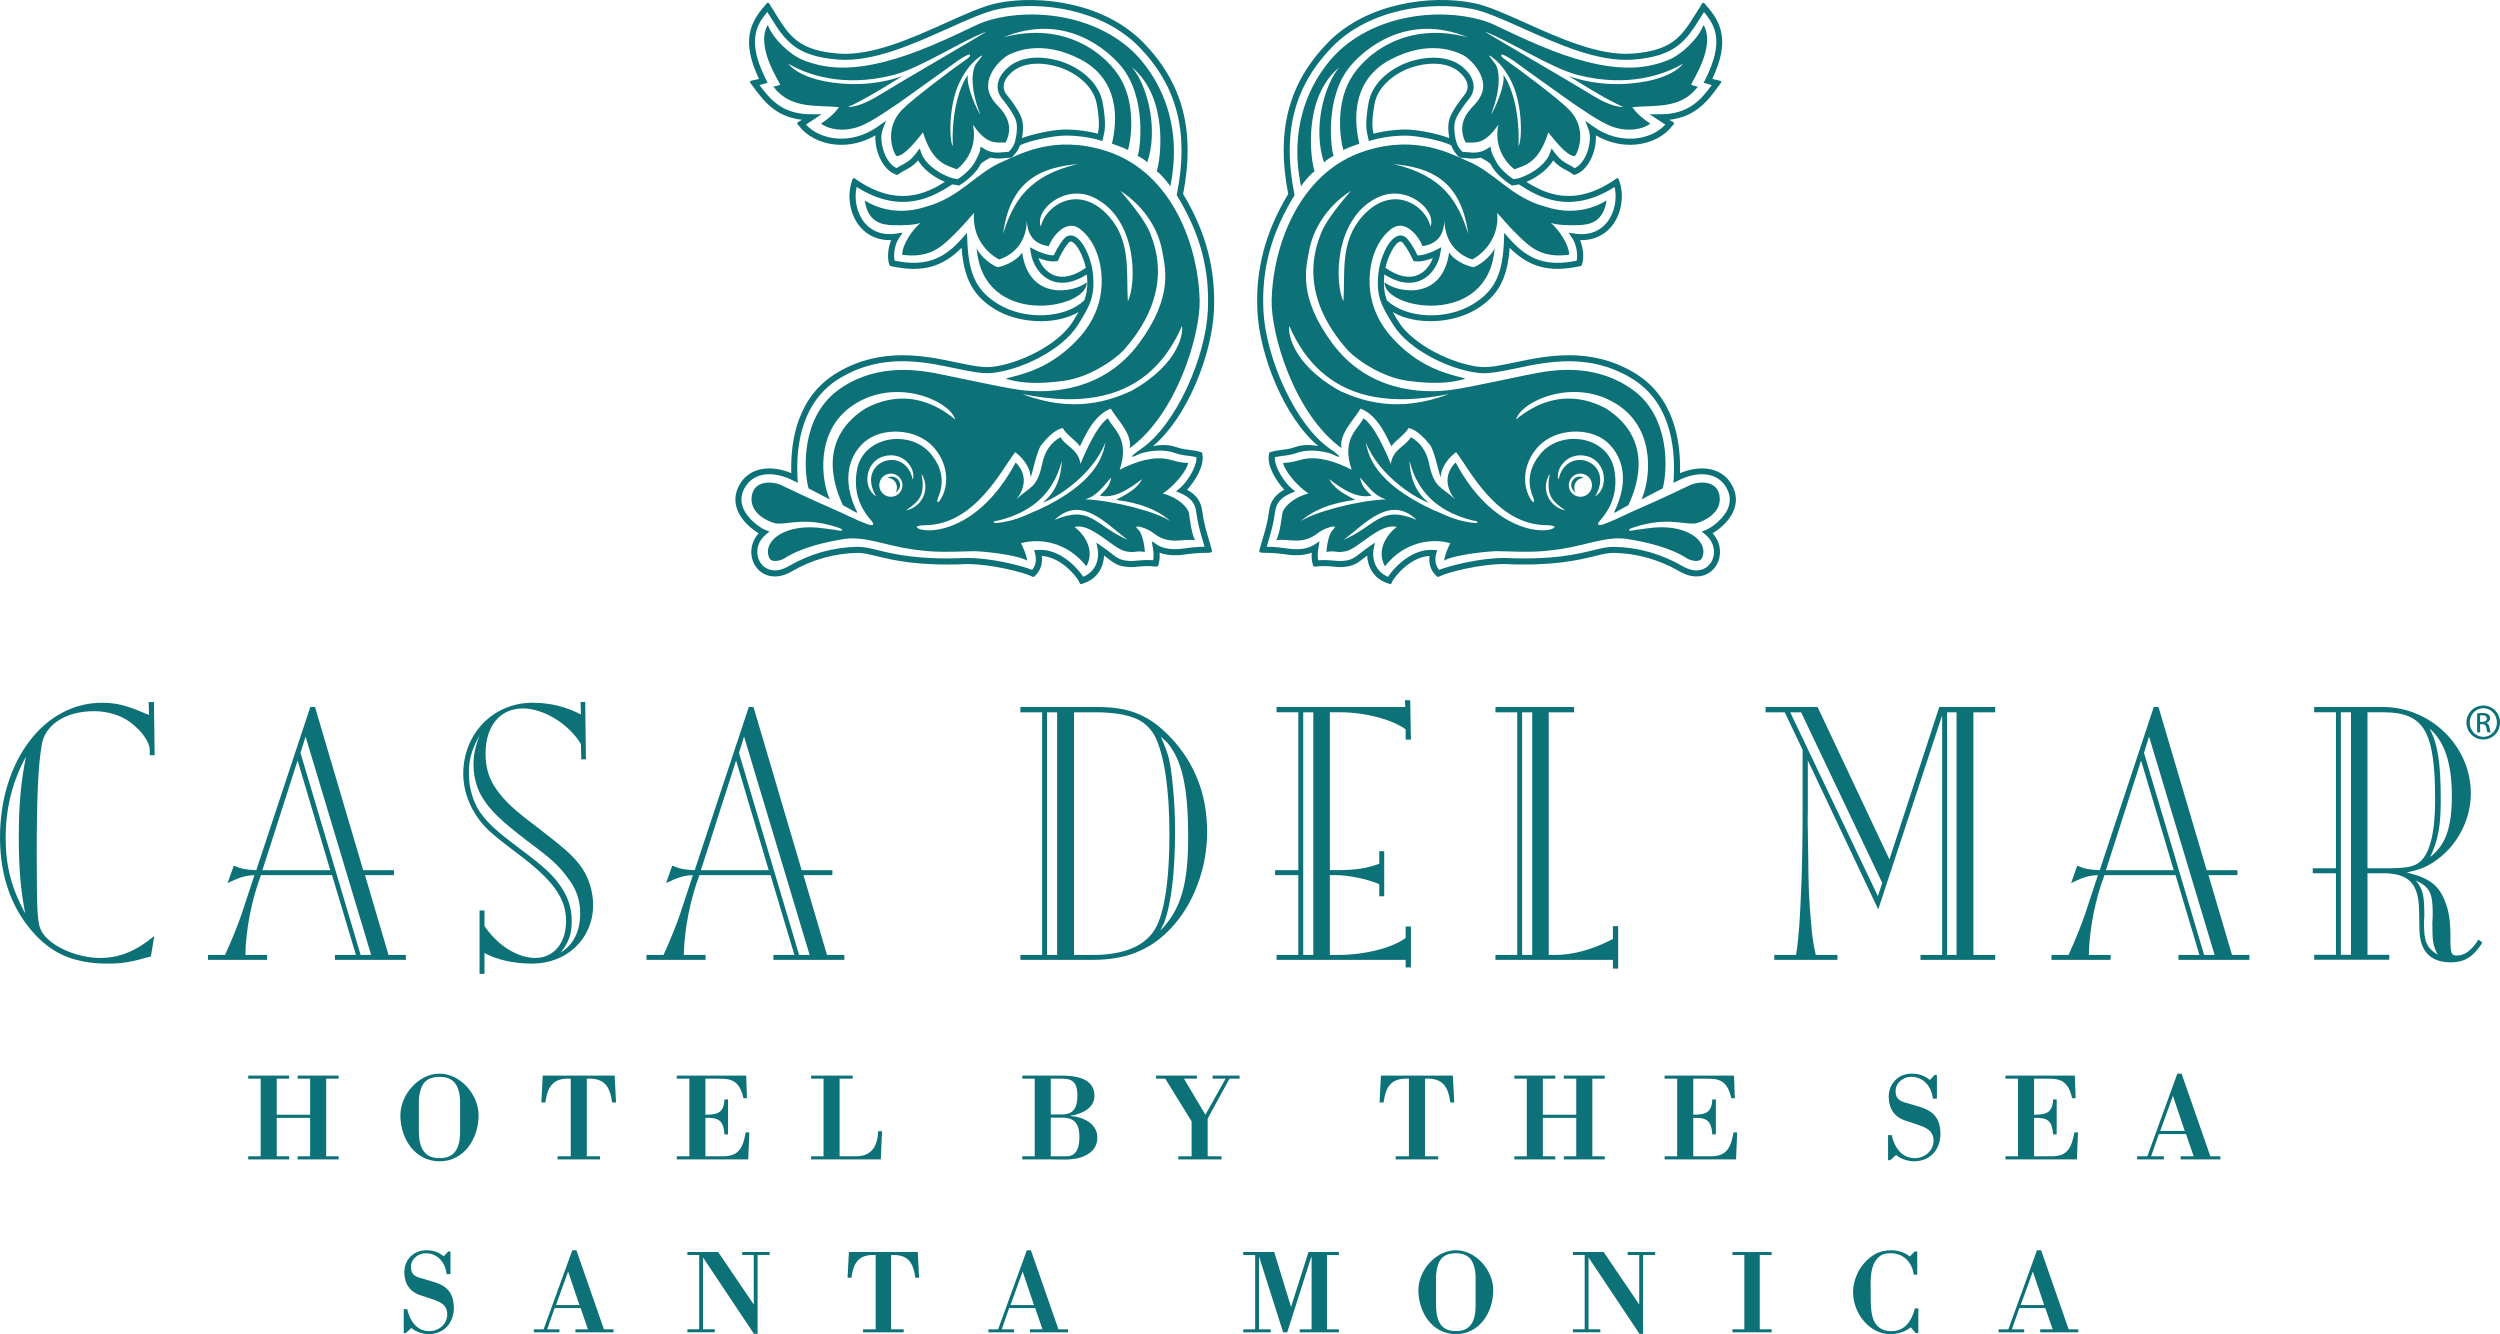 <svg xmlns:xlink="http://www.w3.org/1999/xlink" xmlns="http://www.w3.org/2000/svg" width="300" height="160.095" viewBox="0 0 300 160.095"><defs><style>.cls-1{fill:#0D7178;stroke-width:0px;}</style></defs><path class="cls-1" d="m5.018,111.808c-.522-.912-.61-2.006-.61-9.383,0-6.833.174-10.663.61-13.078.391-2.414,2.912-4.005,6.259-4.005,1.564,0,3.174.45,4.346,1.32,1.391,1.048,2.349,2.368,2.349,3.366v.599h.587l-.088-6.387h-.632l.044,1.552-.564-.223c-2.13-.916-3.349-1.238-5.086-1.238-6.954,0-12.233,6.978-12.233,16.18,0,4.784,1.489,8.794,4.322,11.756,2.217,2.323,4.825,3.368,8.65,3.368,1.652,0,2.781-.183,5.136-.864l.408-2.459c-2.24,1.865-4.24,2.642-6.5,2.642-2.783,0-5.998-1.412-6.998-3.145Zm-1.99-2.187c-1.674-3.098-2.349-5.694-2.349-9.111,0-3.507.81-6.743,2.436-9.705-.603,2.962-.861,5.83-.861,9.569,0,3.826.216,6.421.775,9.247Z" fill="#FFFFFF" stroke-width="0px"></path><path class="cls-1" d="m46.622,114.594l-2.822-9.578h3.474v-.596h-3.691l-5.781-19.579h-.566l-6.484,19.579c-1.263-.045-1.871-.181-2.698-.543l-.74,2.088c1.436-.678,2.089-.904,3.22-.949l-1.523,4.626c-.479,1.411-1.22,3.226-2.002,4.952h-2.045v.59h7.093v-.59h-2.611c.043-3.041.783-6.723,1.871-9.578h8.529l2.868,9.578h-2.518v.59h8.51v-.59h-2.084,0Zm-15.131-10.173l4.221-13.159,3.918,13.159h-8.139Zm11.787,10.173l-7.218-24.244.61-1.959,7.867,26.203s-1.259,0-1.259,0Z" fill="#FFFFFF" stroke-width="0px"></path><path class="cls-1" d="m69.538,103.74c-1.024-1.275-1.869-2.004-5.178-4.556-2.742-2.05-3.743-3.007-4.79-4.468-.869-1.184-1.304-2.595-1.304-4.284,0-3.325,1.742-5.418,4.482-5.418,2.481,0,5.54,1.865,6.962,4.279l.042,1.825h.56l-.086-6.884h-.559l.043,1.506c-1.737-.911-3.652-1.411-5.785-1.411-4.744,0-8.337,3.688-8.337,8.566,0,1.642.543,3.372,1.445,4.784.966,1.505,1.625,2.145,5.064,4.74,4.309,3.236,5.832,5.378,5.832,8.113,0,2.64-1.48,4.42-3.7,4.42-2.132,0-4.527-1.506-6.093-3.829v-1.87h-.59v7.61h.59v-2.506c1.479.822,3.525,1.276,5.744,1.276,4.137,0,7.293-3.004,7.293-7.016,0-1.778-.603-3.553-1.635-4.878h0Zm-2.261,10.572c1.012-1.275,1.329-2.232,1.329-3.824,0-1.416-.409-2.736-1.156-3.875-.956-1.503-2.089-2.551-5.091-4.784-2.788-2.1-3.788-3.011-4.766-4.378-.858-1.275-1.33-2.962-1.33-4.695,0-1.639.343-2.823,1.284-4.51-.556,1.459-.728,2.417-.728,3.556,0,1.32.386,2.826,1.045,3.871.968,1.597,2.275,2.831,5.408,5.24,3.134,2.323,3.875,3.054,5.016,4.651.899,1.188,1.335,2.55,1.335,4.011,0,2.184-.794,3.781-2.347,4.737Z" fill="#FFFFFF" stroke-width="0px"></path><path class="cls-1" d="m99.237,114.594l-2.822-9.578h3.474v-.596h-3.69l-5.781-19.579h-.565l-6.486,19.579c-1.262-.045-1.871-.181-2.698-.543l-.74,2.088c1.435-.678,2.087-.904,3.22-.949l-1.523,4.626c-.479,1.411-1.218,3.226-2.002,4.952h-2.045v.59h7.093v-.59h-2.611c.043-3.041.783-6.723,1.87-9.578h8.532l2.866,9.578h-2.518v.59h8.511v-.59h-2.086Zm-15.13-10.173l4.223-13.159,3.916,13.159h-8.139Zm11.787,10.173l-7.217-24.244.609-1.959,7.869,26.203h-1.26Z" fill="#FFFFFF" stroke-width="0px"></path><path class="cls-1" d="m140.464,88.481c-2.526-2.642-4.877-3.64-8.752-3.64h-9.268v.636h2.611v29.117h-2.611v.59h8.701c2.135,0,4.138-.364,5.662-1.094,4.769-2.139,8.05-8.006,8.05-14.283,0-4.415-1.462-8.237-4.392-11.327h0Zm-13.61,26.113h-1.212v-29.117h1.212v29.117Zm4.291,0h-2.264v-29.117h2.657c2.002,0,3.7.272,4.919.82.959.451,1.741,1.226,2.222,2.224,1.087,2.37,1.653,6.372,1.653,11.604,0,4.779-.434,8.278-1.306,10.507-1.003,2.595-3.659,3.962-7.882,3.962h0Zm8.1-2.918c.218-.495.348-.767.435-.907.877-2.318,1.328-6.048,1.328-11.141,0-1.825-.09-3.6-.269-5.324-.273-2.914-.492-3.776-1.449-5.913.391.359.653.589.784.726,1.763,2.092,2.504,5.319,2.504,11.327,0,5.731-.873,8.685-3.332,11.231h0Z" fill="#FFFFFF" stroke-width="0px"></path><path class="cls-1" d="m168.678,112.551c-1.63,1.221-4.98,2.043-8.055,2.043h-1.04v-9.578h.691c1.515,0,3.769.453,5.24,1.089v1.449h.592v-5.406h-.592v1.501c-1.6.59-2.989.771-5.24.771h-.691v-18.944h1.341c2.859,0,6.168.866,7.753,2.051v1.224h.634l-.089-4.729h-.629l.045.817h-15.45v.636h2.61v18.944h-2.786v.596h2.786v9.578h-2.61v.59h15.489v.907h.634v-4.903h-.634v1.362h0Zm-11.08,2.043h-1.211v-29.117h1.211v29.117Z" fill="#FFFFFF" stroke-width="0px"></path><path class="cls-1" d="m193.548,111.135v1.543c-2.35,1.229-4.741,1.915-6.917,1.915h-.783v-29.117h3.045v-.636h-9.438v.636h2.612v29.117h-2.612v.59h14.092v1.047h.631v-5.096h-.631Zm-9.682,3.459h-1.211v-29.117h1.211v29.117Z" fill="#FFFFFF" stroke-width="0px"></path><path class="cls-1" d="m239.423,85.477v-.636h-6.709l-5.983,18.285-8.621-18.285h-6.239v.636h2.302l2.139,4.505v7.548c0,.822,0,2.501-.045,4.915-.046,2.182-.087,3.64-.133,4.366-.13,3.462-.305,6.003-.609,7.783h-2.61v.59h7.577v-.59h-2.6c-.342-1.597-.433-2.142-.605-4.366-.217-2.597-.263-3.462-.303-7.783-.045-2.863-.087-4.502-.045-4.915v-6.277l8.45,17.875,7.671-23.29v28.755h-2.6v.59h8.963v-.59h-2.612v-29.117h2.612Zm-14.075,22.064l-10.519-22.064h1.304l9.735,20.472-.52,1.592Zm9.438,7.053h-1.137v-29.117h1.137v29.117Z" fill="#FFFFFF" stroke-width="0px"></path><path class="cls-1" d="m267.842,114.594l-2.826-9.578h3.477v-.596h-3.692l-5.782-19.579h-.567l-6.483,19.579c-1.265-.045-1.875-.181-2.7-.543l-.736,2.088c1.432-.678,2.085-.904,3.22-.949l-1.526,4.626c-.48,1.411-1.219,3.226-2.001,4.952h-2.048v.59h7.098v-.59h-2.612c.04-3.041.782-6.723,1.869-9.578h8.534l2.865,9.578h-2.516v.59h8.511v-.59h-2.085Zm-15.131-10.173l4.218-13.159,3.918,13.159h-8.137Zm11.785,10.173l-7.218-24.244.609-1.959,7.867,26.203h-1.258,0Z" fill="#FFFFFF" stroke-width="0px"></path><path class="cls-1" d="m297.415,112.752c-.827,1.276-1.644,1.912-2.553,1.912-.728,0-.812-.228-.812-2.187,0-2.003-.174-3.182-.689-4.411-.74-1.865-1.899-2.732-4.557-3.368,1.847-.408,2.533-.73,3.776-1.634,2.415-1.82,3.922-4.819,3.922-7.865,0-5.633-4.787-10.358-10.572-10.358h-8.227v.631h2.612v18.723h-2.784v.594h2.784v9.784h-2.612v.595h9.012v-.595h-2.615v-9.784h1.83c3.137,0,4.316,1.23,4.361,4.507l.042,2.273c.047,2.596,1.342,3.913,3.757,3.913,1.682,0,2.717-.681,3.804-2.365l-.478-.364Zm-15.299,1.82h-1.213v-29.1h1.213v29.1Zm12.105-19.056c0,3.772-.728,5.864-2.59,7.316.948-2.043,1.258-3.635,1.258-6.862,0-4.453-.359-6.723-1.345-8.543,1.817,1.548,2.677,4.182,2.677,8.088Zm-10.123,8.679v-18.723h1.83c4.992,0,6.287,2.232,6.287,10.594,0,3.813-.629,6.359-1.837,7.362-.79.634-1.661.767-4.45.767,0,0-1.83,0-1.83,0Zm6.778,6.375l.044-.594v-.319c0-2.273-.228-3.049-1.023-4.002,1.647.772,2.028,1.498,2.028,3.912v.319c0,.317-.045.589-.045.866,0,2.232.086,2.727.651,3.821-1.402-.907-1.654-1.546-1.654-4.002h0Z" fill="#FFFFFF" stroke-width="0px"></path><path class="cls-1" d="m33.207,134.145v4.609h1.489v.376h-4.909v-.376h1.492v-9.314h-1.492v-.371h4.909v.371h-1.489v4.326h4.006v-4.326h-1.492v-.371h4.912v.371h-1.491v9.314h1.491v.376h-4.912v-.376h1.492v-4.609h-4.006Z" fill="#FFFFFF" stroke-width="0px"></path><path class="cls-1" d="m48.044,133.843c0-2.487,2.185-5.005,4.701-5.005s4.685,2.518,4.685,5.005c0,2.752-1.702,5.513-4.685,5.513s-4.701-2.761-4.701-5.513Zm7.17-1.6c0-.542-.074-1.053-.225-1.503-.301-.919-.918-1.521-2.244-1.521-1.341,0-1.989.602-2.26,1.521-.135.45-.226.961-.226,1.503v3.284c0,.59.03,1.164.164,1.688.273,1.04.906,1.763,2.322,1.763,1.43,0,2.049-.723,2.32-1.763.135-.523.148-1.097.148-1.688,0,0,0-3.284,0-3.284Z" fill="#FFFFFF" stroke-width="0px"></path><path class="cls-1" d="m66.905,139.13v-.376h1.582v-9.314c-2.124-.102-2.772.921-3.043,2.852h-.482l.164-3.222h8.633l.166,3.222h-.466c-.271-1.931-.919-2.954-3.043-2.852v9.314h1.583v.376s-5.092,0-5.092,0Z" fill="#FFFFFF" stroke-width="0px"></path><path class="cls-1" d="m84.65,129.44v4.326c1.447,0,2.214-.223,2.29-1.837h.421v4.2h-.421c-.136-1.671-.663-2.03-2.29-1.984v4.609h2.14c1.958,0,2.38-1.159,2.696-2.865h.436l-.134,3.241h-8.572v-.376h1.506v-9.314h-1.506v-.371h8.33l.089,2.711h-.421c-.316-1.448-.888-2.004-1.657-2.219-.377-.099-.813-.121-1.31-.121h-1.597Z" fill="#FFFFFF" stroke-width="0px"></path><path class="cls-1" d="m97.334,139.13v-.376h1.491v-9.314h-1.491v-.371h4.987v.371h-1.568v9.314h1.975c1.913,0,2.59-1.28,2.651-3.013h.466l-.15,3.388s-8.36,0-8.36,0Z" fill="#FFFFFF" stroke-width="0px"></path><path class="cls-1" d="m122.672,139.13v-.376h1.493v-9.314h-1.493v-.371h4.626c1.657,0,4.036.252,4.036,2.422,0,1.54-1.58,2.199-2.876,2.393v.034c1.475.106,3.223.874,3.223,2.591,0,1.323-.919,2.033-1.973,2.377-1.1.362-2.501.243-3.554.243h-3.481Zm3.419-5.394h1.341c1.145,0,1.854-.528,1.854-2.244,0-2.422-1.327-2.006-3.195-2.051v4.296h0Zm0,5.019h1.898c1.31,0,1.538-1.266,1.538-2.32,0-1.419-.468-2.306-2.004-2.318h-1.433v4.638Z" fill="#FFFFFF" stroke-width="0px"></path><path class="cls-1" d="m141.398,139.13v-.376h1.595v-4.188l-3.162-5.126h-1.101v-.371h4.897v.371h-1.552l2.576,4.326,2.425-4.326h-1.567v-.371h3.24v.371h-1.208l-2.62,4.795v4.519h1.657v.376h-5.181Z" fill="#FFFFFF" stroke-width="0px"></path><path class="cls-1" d="m167.487,139.13v-.376h1.582v-9.314c-2.121-.102-2.771.921-3.041,2.852h-.481l.164-3.222h8.635l.163,3.222h-.469c-.268-1.931-.919-2.954-3.041-2.852v9.314h1.585v.376h-5.096Z" fill="#FFFFFF" stroke-width="0px"></path><path class="cls-1" d="m185.144,134.145v4.609h1.491v.376h-4.913v-.376h1.495v-9.314h-1.495v-.371h4.913v.371h-1.491v4.326h4.006v-4.326h-1.49v-.371h4.911v.371h-1.491v9.314h1.491v.376h-4.911v-.376h1.49v-4.609h-4.006Z" fill="#FFFFFF" stroke-width="0px"></path><path class="cls-1" d="m203.191,129.44v4.326c1.444,0,2.214-.223,2.29-1.837h.423v4.2h-.423c-.133-1.671-.662-2.03-2.29-1.984v4.609h2.14c1.956,0,2.38-1.159,2.694-2.865h.438l-.136,3.241h-8.573v-.376h1.508v-9.314h-1.508v-.371h8.33l.094,2.711h-.423c-.317-1.448-.889-2.004-1.657-2.219-.377-.099-.814-.121-1.312-.121h-1.595,0Z" fill="#FFFFFF" stroke-width="0px"></path><path class="cls-1" d="m226.826,139.22h-.257v-3.001h.436c.317,1.433,1.177,2.757,2.771,2.757,1.193,0,2.248-.871,2.248-2.105,0-1.402-1.254-1.676-2.383-2.068-.299-.102-.602-.21-.902-.3-1.402-.421-2.093-1.473-2.093-2.91,0-1.575,1.174-2.756,2.742-2.756.871,0,1.506.215,2.2.76l.571-.602h.271v2.843h-.481c-.167-1.432-1.102-2.62-2.606-2.62-.965,0-1.869.705-1.869,1.716,0,1.159.8,1.283,1.731,1.538.378.104.681.206.934.285.304.091.678.198.995.347,1.265.602,1.717,1.597,1.717,2.95,0,1.902-1.234,3.301-3.178,3.301-.708,0-1.614-.285-2.141-.768l-.705.632h0Z" fill="#FFFFFF" stroke-width="0px"></path><path class="cls-1" d="m244.089,129.44v4.326c1.446,0,2.214-.223,2.288-1.837h.424v4.2h-.424c-.134-1.671-.663-2.03-2.288-1.984v4.609h2.139c1.961,0,2.38-1.159,2.697-2.865h.438l-.134,3.241h-8.575v-.376h1.508v-9.314h-1.508v-.371h8.331l.091,2.711h-.421c-.317-1.448-.889-2.004-1.659-2.219-.376-.099-.814-.121-1.31-.121h-1.597,0Z" fill="#FFFFFF" stroke-width="0px"></path><path class="cls-1" d="m256.455,139.13v-.376h1.224l3.6-9.916h.512l3.449,9.916h1.208v.376h-4.777v-.376h1.568l-.919-2.67h-3.256l-.931,2.67h1.533v.376h-3.211,0Zm2.776-3.417h2.937l-1.417-4.205-1.52,4.205Z" fill="#FFFFFF" stroke-width="0px"></path><path class="cls-1" d="m204.422,2.997c1.531,2.608-1.457,6.866-1.486,7.176.341.153.541.141.809.227-2.066,2.773-5.295,2.171-7.867,2.468.609.866,1.438,1.485,2.159,1.981-.934.668-2.642,1.023-4.537.359-1.634-.574-4.062-2.398-4.745-2.806-1.704-1.238-6.233-4.432-6.675-4.783-.442-.351-1.331-.928-1.725-1.052-.366-.12-.205.247.06.433,1.791,1.234,6.708,4.931,7.939,6.22,2.127,2.236,1.042,5.067.632,5.504-1.026.103-2.95-2.587-3.188-2.835-1.141,3.677-2.788,3.937-4.067,4.427-1.432-1.102-2.43-3.115-1.919-5.364-1.688,2.43-2.674,2.15-3.934,2.15-.989-1.936.051-3.326.359-3.73.617-.834,1.067-.962,1.597-2.187.751-2.162-1.55-4.234-2.296-4.593-.747-.36-3.962-1.919-8.658.54-5.439,2.847-4.05,8.843-3.761,10.109-.65.231-1.434.504-1.917.764-.4-1.308-.912-5.327.788-8.402,1.696-3.079,6.729-7.123,14.133-5.125-7.258-3.004-12.373,1.399-14.09,3.459-3.165,3.8-2.286,10.18-1.991,10.762-.417.218-.899.512-1.156.792-1.365-3.962-.05-9.194,1.827-11.414-4.451,3.685-3.432,11.163-2.964,12.467-.575.428-1.322,1.329-1.632,1.812-1.819-8.802,2.481-14.522,5.068-16.695,5.726-4.808,14.232-4.552,18.212-2.645,3.531,1.687,7.316,3.465,11.017,4.398,4.333,1.098,7.213.817,9.779-.21,1.54-.619,3.586-2.509,4.23-4.205h0Zm-6.782,6.746c2.296-.454,3.714-1.308,4.334-2.104-2.125,1.238-6.483,2.934-12.639,1.358-3.232-.825-8.055-4.036-11.191-5.225,1.147.748,9.68,5.663,13.081,7.75,1.294.788,2.591,1.324,3.569,1.316-2.152-.928-5.748-3.239-6.549-3.717,3.215,1.159,6.698,1.159,9.395.622h0Zm-18.607-2.892c-.729-.517-.128.091.398.817.434.639.844,2.612-.52,6.09.37-.483,1.754-3.459,1.494-4.77.978,1.32,1.994,4.465,1.812,8.546.423-.578.544-4.758-.763-7.56-.797-1.708-1.776-2.674-2.42-3.123h0Z" fill="#FFFFFF" stroke-width="0px"></path><path class="cls-1" d="m190.039,57.364c-.879-.008-1.397.933-.968,1.734-1.276-.908.054-2.423.968-1.734h0Z" fill="#FFFFFF" stroke-width="0px"></path><path class="cls-1" d="m179.356,29.757c-.124.503-1.317,1.885-2.532,2.306-.984-.173-2.351-.854-2.926-1.753-.842,5.884-6.298,4.778-7.753,3.569-.12,3.259,12.524,5.517,13.212-4.123h0Z" fill="#FFFFFF" stroke-width="0px"></path><path class="cls-1" d="m199.532,58.602c-.681.351-2.224,1.163-2.559,1.329,1.015-2.146,1.83-8.15-2.683-11.245-5.207-3.569-11.77-.545-12.359,1.645,5.282-4.361,9.774-1.798,10.729-1.349,6.314,3.982,3.363,10.246,2.76,11.624l-1.425.797c-.532.331-.199-.136-.073-.421,2.002-4.519-.078-7.11-1.193-8.026-2.075-1.704-6.045-1.577-8.104.602-1.723,1.82-2.055,4.354-1.052,6.161.553.995.547.359.458.09-1.011-2.228-.263-4.015.818-5.336,2.451-2.982,8.069-2.191,8.856,1.841.654,3.372-1.06,5.41-1.671,6.111-.611.706-.041.599.252.537,1.908-.698,2.644-1.188,4.757-2.092,2.111-.895,5.485-2.534,5.844-2.695.735-.331,3.12-.726,3.458,1.333.332,2.067-1.96,3.066-2.752,3.268-1.071.273-2.983-.585-6.086.107-.863.19-1.265.356-1.676.475-.404.12-.537.438.099.297.497-.116,1.097-.147,1.754-.252,4.564-.697,7.403,1.465,6.582,3.504-.276.681-1.375.359-1.812.111-2.034-1.337-5.061-2.005-7.222-2.343-2.395-.376-5.059.8-8.029,1.225-2.39.335-3.38.371-7.447.239-.748-.024-5.079.367-6.453,1.123.027-.59.592-1.869.748-2.08-2.323-.64-5.596-.132-7.855,2.773-1.095-1.932.263-3.863,1.414-4.722-1.985-.527-4.544,2.559-6.087,2.91-1.176.263-1.234-.116-2.352.086.119-1.53.478-2.38.788-2.669.309-.293.399-.466-.215-.339-.616.132-1.304.483-1.779.883-1.826,1.32-3.396.479-4.81.718.481-.957.629-2.748.728-3.227.129-.734,1.3-1.894,3.133-2.385-1.333-.855-2.904-2.744-3.034-3.668.891,0,1.522-.222,2.299-.413,1.774-.434,3.905.202,5.917,1.238-1.286-3.797.855-4.906,1.407-6.177,1.279.82,2.686,3.974,3.297,5.492.215-1.782,1.791-2.128,2.398-3.222,1.091.602,1.878,1.634,2.191,3.177.611,3.004,1.505,2.736,3.111,4.276-.991-1.139-1.417-2.976.075-4.416,3.88,7.276,9.122,8.546,11.363,8.042,1.272-.416-.227-.536-.574-.52-5.976-.119-9.132-6.75-10.741-8.764-1.257.949-1.814,2.129-1.855,3.016-.258-.693-.745-3.189-1.265-3.87-.429-.562-1.581-1.886-2.583-2.035-.364.73-1.647,1.547-2.056,2.187-.493-.946-1.591-3.743-3.709-4.519-.689,1.23-2.608,3.037-2.276,4.745-5.679-4.126-8.466-13.647-8.387-17.748.117-6.025,3.028-15.314,11.253-17.93,6.309-2.002,10.477.499,12.209,1.205,3.356,1.37,5.208,4.353,9.347,5.484,4.407,1.46,7.284-.731,7.386-.735-.398,2.587-1.973,2.918-3.387,2.963-1.143.037-2.637-.008-3.297-.277,1.723,1.601,2.253,3.334,2.179,3.833-3.124.388-4.462-.739-5.909-2.121-1.49-1.427-1.924-2.071-2.716-2.914.253,2.489-1.11,4.561-2.984,5.592-1.011-.281-3.264-1.461-3.342-4.639-.132,2.525-1.738,2.881-2.626,3.054-.361-1.015-1.889-3.132-3.489-2.249-.665.367-2.704,2.114-2.865,6.038-.173,4.382,2.484,7.036,3.5,8.013,2.83,2.74,5.69,3.454,6.902,3.788,1.242.338,1.406.256.291.516-1.115.256-2.894.483-6.099.05-3.107-.413-6.039-2.468-7.161-3.607-6.064-6.783-3.962-12.271-3.262-14.095.629-1.635,2.585-3.921,3.584-5.105-3.106,2.002-4.603,4.915-5.002,7.147-.359,2.01-1.44,5.472,2.775,11.163,4.238,5.72,10.605,6.079,14.327,5.575,2.513-.338,9.524-1.96,11.107-2.171,1.582-.219,6.485-.945,10.772,2.286,4.283,3.226,4.053,9.412,3.442,11.703h0Zm-8.122.974c1.725-1.064,1.31-4.246-.949-4.832-2.442-.631-3.875,1.656-3.437,2.819.883-4.292,6.921-2.212,4.386,2.014h0Zm-3.571,1.671c-1.77-1.214-2.295-1.94-1.872-4.374-1.06,1.605-.235,3.928,1.872,4.374h0Zm1.882-1.635c.765-.04,1.357-.697,1.316-1.464-.041-.763-.695-1.358-1.464-1.317-.767.042-1.357.698-1.316,1.465.041.767.695,1.358,1.464,1.316h0Zm-12.679,3.153c.334-.021.532-.206-.347-.314-3.377-.867-6.438-2.741-7.556-7.147.051,1.3.363,3.519,2.299,5.005-1.215-.331-5.913-3.049-7.551-7.255.301,1.486.916,4.816,8.128,8.159,1.016.342,2.457,1.329,5.027,1.552h0Zm-16.255-15.858c2.518,1.131,6.849,2.76,13.093.375-6.639,1.345-15.074,1.28-19.155-8.158-.169.541.059,4.42,6.062,7.783h0Zm2.711-20.959c3.669-4.077,7.7-1.167,8.149,1.255.809-1.922-2.838-5.248-6.418-3.466-5.206,2.587-5.056,10.353-4.016,12.422.22-3.331-.446-7.181,2.285-10.21h0Zm12.689,2.122c-.876-6.59-4.733-7.981-8.956-8.377,5.931,1.365,7.759,4.522,8.956,8.377h0Zm-9.859,31.848c-1.412-.392-2.162-1.572-3.123-2.623.198,1.117.745,1.555,1.378,2.182-1.795.404-3.633-.871-5.083-1.989.676,1.325,2.203,1.978,3.127,2.493-.955.149-4.29.525-6.578,2.6,1.597-1.147,6.966-2.534,10.279-2.662h0Zm-5.087,4.866c4.052-1.803,4.415-4.209,8.756-2.402-3.167-3.021-6.119.404-8.756,2.402h0Z" fill="#FFFFFF" stroke-width="0px"></path><path class="cls-1" d="m207.644,57.9c-1.159-1.761-3.54-2.17-6.043-1.122.113-4.077-.807-9.268-5.521-12.066-5.263-3.124-10.492-2.025-14.313-1.221-1.656.342-3.087.648-4.16.541-3.213-.314-8.018-2.612-9.774-5.41-.275-.434-.501-.809-.712-1.172,2.926,1.683,7.324,1.303,9.996-.314,2.632-1.597,3.771-3.652,4.041-7.399,2.356,2.36,4.784,2.987,8.412,2.216,0,0,.14-.021.191-.059.052-.04.079-.173.079-.173.272-.763.153-1.977-.229-2.905,1.519.045,2.835-.52,3.755-1.625,1.195-1.444,1.581-3.628.958-5.448,0,0-.079-.313-.198-.359-.12-.045-.351.178-.351.178-4.915,3.36-8.383,1.667-10.609.264,1.535-.643,2.672-1.663,3.218-2.579.598.677,1.11.944,1.571,1.18.258.137.505.264.755.462,0,0,.092.087.164.099.067.017.184-.045.184-.045.763-.268,1.44-.965,1.9-1.956.406-.879.598-1.899.547-2.744,1.526.887,3.239,1.275,4.898,1.094,1.791-.195,3.353-1.015,4.296-2.261,0,0,.19-.158.184-.289-.011-.137-.299-.252-.299-.252-.087-.045-.178-.099-.272-.157,3.197-.363,4.634-2.298,5.908-4.036l.107-.144s.26-.297.227-.413c-.029-.096-.448-.165-.448-.165-.264-.05-.439-.095-.634-.148,2.06-4.354,1.238-6.644-.775-8.876,0,0-.158-.268-.305-.264-.151.008-.27.309-.27.309l-.634,1.006c-1.666,2.667-2.761,4.428-7.605,4.784-3.97.292-8.67-1.82-12.813-3.682-2.456-1.102-4.572-2.055-6.256-2.389-5.181-1.027-12.864.021-17.48,4.766-4.717,4.849-6.228,10.617-4.749,18.153-2.75,4.58-3.933,9.042-3.701,14.018.239,5.248,3.222,12.845,7.31,16.225-1.413-.247-2.278-.054-2.825.141-.565.201-1.089.268-1.593.33-.437.054-.858.107-1.263.244l-.198.065-.041.206c-.297,1.436.974,3.334,1.834,4.259-1.112.599-1.681,1.416-1.826,2.583-.158,1.283-.475,2.343-.777,3.363-.112.379-.231.767-.334,1.159,0,0-.101.293-.017.372.091.078.367.091.367.091,1.325,0,1.944.082,3.174.247l.079.008c.276.033,1.515.157,2.632-.268-.032.445-.02.945.129,1.415,0,0,.024.195.107.231.083.034.284.017.284.017.842-.103,1.548-.037,2.118.017.348.033.643.062.912.049,1.424-.074,1.875-.428,2.707-1.077.124-.099.256-.201.398-.309.05,1.25.696,2.789,2.549,3.358,0,0,.198.096.293.054.089-.045.144-.247.144-.247.302-.643,2.192-3,4.494-3.111-.105.763.061,1.683.811,2.38,0,0,.068.107.183.128.112.021.228-.075.228-.075.895-.45,4.885-1.498,7.827-1.464,5.768.26,8.772-.466,10.758-.949.958-.235,1.653-.401,2.32-.393,2.734.05,5.449.814,7.848,2.208,2.07,1.205,3.631.458,4.338-.549.742-1.048.814-2.736-.339-4.015.78-.462,2.164-1.515,2.637-3.037.322-1.032.148-2.06-.508-3.054Zm-.19,2.84c-.466,1.498-2.15,2.608-2.678,2.826l-.561.223.465.393c1.211,1.023,1.204,2.521.58,3.403-.558.793-1.735,1.296-3.376.343-2.509-1.461-5.344-2.262-8.206-2.307-.76-.012-1.531.169-2.502.409-1.944.475-4.89,1.188-10.564.928-2.893-.032-6.617.908-7.915,1.428-.656-.767-.423-1.725-.359-1.919l.133-.442-.458-.032c-2.608-.19-4.77,2.162-5.451,3.226-1.58-.648-1.923-2.248-1.739-3.231l.168-.871-.731.508c-.437.297-.775.56-1.043.772-.782.611-1.104.866-2.295.924-.215.012-.489-.017-.807-.045-.524-.05-1.174-.099-1.942-.042-.091-.512-.029-1.069.038-1.469l.133-.817-.691.45c-1.044.677-2.607.491-2.784.466l-.078-.008c-1.071-.14-1.721-.231-2.784-.247.068-.227.133-.463.198-.689.314-1.048.636-2.134.8-3.479.137-1.073.678-1.721,1.873-2.241l.549-.235-.462-.379c-.77-.641-2.053-2.501-1.985-3.715.277-.07.571-.115.887-.157.52-.062,1.106-.133,1.745-.363.611-.215,1.878-.496,3.801-.008.71.184,1.224.614,1.271.433.045-.153-1.028-.879-1.028-.879-4.292-2.93-7.789-11.104-8.046-16.638-.23-4.936.903-9.169,3.664-13.725l.076-.124-.031-.14c-1.468-7.341-.024-12.945,4.54-17.636,4.423-4.547,11.818-5.55,16.814-4.556,1.6.317,3.781,1.295,6.096,2.335,4.223,1.899,9.017,4.049,13.168,3.744,5.216-.384,6.454-2.373,8.17-5.126l.369-.585c1.476,1.737,2.361,3.688.159,8.097l-.2.391.427.121.231.07c.112.029.215.058.318.086-1.316,1.775-2.777,3.521-6.239,3.504l-1.206-.004 1.0.673c.356.236.637.417.879.565-1.769,1.923-5.505,2.48-8.642.236l-.974-.698.421,1.126c.276.735.128,2.03-.355,3.07-.342.738-.815,1.255-1.333,1.494-.231-.157-.46-.281-.676-.4-.527-.268-1.023-.524-1.686-1.411l-.411-.553-.227.647c-.329.958-1.739,2.303-3.706,2.93-.008.003-.479.086-.632.111-.821-.52-1.669-1.345-2.022-1.993-.058-.103-.115-.21-.167-.309l.002-.008c-.002-.004-.008-.008-.012-.013-.219-.4-.399-.772-.463-1.064l-.102-.512-.442.277c-.871.541-1.661.458-2.428.376,0,0-.319-.029-.507-.041-.445-.491-.726-.855-.882-1.906-.048-.342-.082-.661-.082-.966,0-.466.078-.891.292-1.303.351-.678.866-1.424,1.523-2.229.299-.367.503-.858.503-1.407,0-.726-.361-1.567-1.345-2.384-1.436-1.188-3.776-1.428-6.257-.64-2.012.636-4.529,2.32-5.006,4.957-.46,2.546-.243,3.425-.072,4.13l.114.466.365-.111c1.557-.45,3.357-.594,4.452-.532,1.229.066,3.786.544,5.05,1.143.213.574.504.945.901,1.379l.117.107.755.061c.547.062,1.141.095,1.785-.061l.074.04c.281.153.78.426,1.085.702.042.078.075.148.121.231.466.855,1.546,1.812,2.372,2.311l.075.074.852-.148c2.152,1.402,6.022,3.779,11.48.309.332,1.469-.027,3.178-.951,4.292-.627.755-1.788,1.597-3.764,1.312l-.814-.119.459.684c.503.739.67,1.969.514,2.682-3.547.706-5.762-.024-8.088-2.661l-.601-.685-.035.916c-.147,4.065-1.122,6.07-3.739,7.655-3.196,1.943-8.003,1.721-10.302-.466-.331-.896-.437-1.808-.305-3.116,1.964,1.262,3.417,1.118,4.302.739,1.496-.636,2.236-2.167,2.412-3.285l.116-.722-.646.342c-.514.273-1.517.656-2.212.64-.221-.458-.548-1.131-1.151-1.903-.428-.552-.914-.52-1.162-.445-1.194.334-2.182,2.76-2.364,4.353-.33,2.84.309,4.003,1.79,6.364,1.892,3.02,6.867,5.414,10.321,5.748,1.184.115,2.664-.199,4.38-.558,3.91-.821,8.771-1.836,13.789,1.143,4.626,2.744,5.353,8.026,5.146,11.975l-.034.623.562-.277c2.389-1.204,4.609-.958,5.658.636.528.805.667,1.625.416,2.439h0Zm-33.569-44.327c.008.062.024.099.033.161-1.437-.545-3.611-.954-4.786-1.016-1.28-.07-2.947.132-4.312.483-.07-.301-.133-.64-.133-1.177,0-.565.064-1.32.262-2.405.394-2.17,2.545-3.767,4.509-4.39,2.244-.71,4.329-.52,5.57.507.844.701,1.088,1.329,1.088,1.812,0,.47-.225.808-.345.953-.691.846-1.23,1.639-1.605,2.357-.277.532-.373,1.065-.373,1.634,0,.343.034.698.093,1.082Zm-7.649,15.784c.307-1.457,1.132-3.029,1.751-3.202.062-.017.198-.058.391.194.563.718.861,1.341,1.079,1.796l.082.169.087.174.19.024c.647.1,1.478-.132,2.121-.38-.299.822-.902,1.647-1.791,2.026-1.082.463-2.427.169-3.877-.845l-.033.045h0Z" fill="#FFFFFF" stroke-width="0px"></path><path class="cls-1" d="m92.134,2.997c.642,1.696,2.689,3.586,4.227,4.205,2.568,1.026,5.446,1.308,9.779.21,3.697-.933,7.485-2.711,11.016-4.398,3.984-1.907,12.488-2.163,18.213,2.645,2.586,2.174,6.888,7.894,5.066,16.695-.306-.483-1.056-1.383-1.631-1.812.466-1.304,1.489-8.782-2.964-12.467,1.876,2.221,3.194,7.452,1.825,11.414-.251-.28-.732-.574-1.154-.792.298-.582,1.173-6.962-1.989-10.762-1.72-2.06-6.83-6.463-14.092-3.459,7.407-1.998,12.438,2.046,14.137,5.125,1.696,3.075,1.188,7.093.787,8.402-.484-.26-1.268-.532-1.919-.764.288-1.266,1.677-7.262-3.761-10.109-4.694-2.459-7.907-.9-8.655-.54-.75.359-3.049,2.43-2.3,4.593.533,1.225.98,1.354,1.601,2.187.307.404,1.343,1.795.358,3.73-1.263,0-2.251.28-3.937-2.15.514,2.249-.485,4.262-1.919,5.364-1.279-.491-2.926-.751-4.066-4.427-.234.247-2.161,2.938-3.184,2.835-.415-.437-1.5-3.268.63-5.504,1.23-1.288,6.147-4.985,7.936-6.22.269-.185.429-.553.06-.433-.39.124-1.282.701-1.723,1.052-.442.351-4.97,3.545-6.672,4.783-.685.408-3.116,2.232-4.75,2.806-1.896.664-3.599.309-4.538-.359.723-.496,1.551-1.115,2.159-1.981-2.571-.297-5.802.305-7.866-2.468.269-.086.468-.074.808-.227-.028-.309-3.013-4.567-1.482-7.176h0Zm6.781,6.746c2.695.537,6.18.537,9.392-.622-.8.478-4.394,2.789-6.545,3.717.975.008,2.274-.527,3.566-1.316,3.402-2.087,11.935-7.002,13.083-7.75-3.137,1.189-7.962,4.4-11.192,5.225-6.156,1.577-10.513-.12-12.639-1.358.622.796,2.038,1.651,4.336,2.104h0Zm18.605-2.892c-.644.45-1.622,1.415-2.42,3.123-1.308,2.802-1.184,6.982-.761,7.56-.184-4.081.832-7.226,1.809-8.546-.258,1.312,1.124,4.287,1.497,4.77-1.366-3.479-.954-5.451-.522-6.09.526-.726,1.13-1.333.397-.817h0Z" fill="#FFFFFF" stroke-width="0px"></path><path class="cls-1" d="m106.514,57.364c.88-.008,1.395.933.972,1.734,1.274-.908-.057-2.423-.972-1.734h0Z" fill="#FFFFFF" stroke-width="0px"></path><path class="cls-1" d="m117.199,29.757c.12.503,1.316,1.885,2.532,2.306.984-.173,2.348-.854,2.926-1.753.842,5.884,6.297,4.778,7.756,3.569.117,3.259-12.525,5.517-13.213-4.123h0Z" fill="#FFFFFF" stroke-width="0px"></path><path class="cls-1" d="m97.023,58.602c-.611-2.29-.844-8.476,3.441-11.703,4.284-3.231,9.191-2.505,10.773-2.286,1.582.211,8.594,1.833,11.104,2.171,3.724.504,10.091.145,14.332-5.575,4.213-5.69,3.132-9.153,2.773-11.163-.398-2.232-1.898-5.145-5.001-7.147,1,1.184,2.955,3.47,3.582,5.105.702,1.824,2.804,7.312-3.26,14.095-1.122,1.139-4.053,3.195-7.157,3.607-3.21.434-4.988.206-6.105-.05-1.114-.26-.948-.178.294-.516,1.211-.335,4.07-1.048,6.902-3.788,1.014-.978,3.672-3.631,3.495-8.013-.161-3.924-2.197-5.67-2.86-6.038-1.601-.882-3.128,1.234-3.49,2.249-.888-.173-2.494-.528-2.627-3.054-.078,3.178-2.331,4.358-3.341,4.639-1.872-1.032-3.237-3.103-2.983-5.592-.795.842-1.229,1.486-2.718,2.914-1.448,1.382-2.787,2.509-5.908,2.121-.075-.499.454-2.232,2.18-3.833-.66.268-2.155.314-3.299.277-1.413-.045-2.991-.376-3.384-2.963.099.004,2.976,2.195,7.384.735,4.141-1.131,5.991-4.114,9.348-5.484,1.73-.706,5.901-3.207,12.209-1.205,8.226,2.616,11.134,11.905,11.251,17.93.08,4.101-2.705,13.622-8.385,17.748.333-1.708-1.586-3.516-2.274-4.745-2.121.776-3.219,3.573-3.711,4.519-.407-.64-1.693-1.458-2.053-2.187-1.003.148-2.155,1.473-2.583,2.035-.524.681-1.008,3.177-1.267,3.87-.042-.886-.6-2.067-1.855-3.016-1.61,2.014-4.767,8.645-10.741,8.764-.347-.016-1.848.104-.576.52,2.242.504,7.484-.767,11.364-8.042,1.494,1.44,1.067,3.277.076,4.416,1.609-1.54,2.501-1.271,3.111-4.276.315-1.543,1.099-2.575,2.191-3.177.609,1.094,2.183,1.44,2.399,3.222.612-1.518,2.015-4.671,3.297-5.492.554,1.271,2.691,2.38,1.406,6.177,2.011-1.036,4.145-1.671,5.918-1.238.776.19,1.406.413,2.303.413-.135.924-1.704,2.814-3.038,3.668,1.833.491,3.006,1.651,3.134,2.385.1.479.245,2.27.726,3.227-1.413-.239-2.984.602-4.807-.718-.475-.4-1.162-.751-1.778-.883-.616-.127-.526.045-.218.339.309.288.67,1.139.789,2.669-1.118-.201-1.174.178-2.352-.086-1.541-.351-4.101-3.438-6.087-2.91,1.15.859,2.51,2.789,1.412,4.722-2.259-2.905-5.529-3.413-7.854-2.773.155.21.722,1.489.748,2.08-1.372-.756-5.706-1.147-6.454-1.123-4.067.133-5.057.096-7.447-.239-2.97-.425-5.634-1.601-8.026-1.225-2.165.338-5.188,1.006-7.225,2.343-.436.248-1.534.57-1.808-.111-.826-2.039,2.014-4.201,6.578-3.504.658.104,1.256.136,1.757.252.634.141.501-.177.099-.297-.409-.119-.814-.285-1.674-.475-3.106-.693-5.017.165-6.089-.107-.793-.201-3.085-1.201-2.751-3.268.334-2.06,2.72-1.664,3.456-1.333.359.161,3.73,1.8,5.843,2.695,2.113.904,2.847,1.395,4.757,2.092.296.062.862.169.252-.537-.61-.701-2.324-2.74-1.671-6.111.786-4.032,6.407-4.823,8.857-1.841,1.081,1.321,1.829,3.108.818,5.336-.088.268-.096.904.457-.09,1.001-1.807.669-4.341-1.05-6.161-2.061-2.179-6.03-2.306-8.107-.602-1.116.916-3.196,3.507-1.193,8.026.127.285.459.751-.071.421l-1.427-.797c-.6-1.378-3.552-7.642,2.763-11.624.954-.45,5.445-3.013,10.726,1.349-.588-2.191-7.153-5.215-12.359-1.645-4.509,3.095-3.696,9.099-2.68,11.245-.335-.166-1.877-.978-2.558-1.329h0Zm8.12.974c-2.534-4.225,3.504-6.305,4.385-2.014.439-1.163-.991-3.449-3.435-2.819-2.259.586-2.676,3.768-.95,4.832h0Zm3.574,1.671c2.103-.445,2.932-2.768,1.867-4.374.425,2.434-.1,3.16-1.867,4.374h0Zm-1.883-1.635c.766.042,1.423-.548,1.462-1.316.04-.767-.548-1.423-1.317-1.465-.768-.041-1.422.553-1.464,1.317-.039.767.551,1.424,1.318,1.464h0Zm12.677,3.153c2.569-.223,4.012-1.209,5.028-1.552,7.21-3.343,7.827-6.672,8.126-8.159-1.636,4.205-6.336,6.924-7.548,7.255,1.936-1.486,2.246-3.705,2.297-5.005-1.114,4.406-4.178,6.28-7.554,7.147-.88.107-.683.293-.348.314h0Zm16.256-15.858c6.006-3.363,6.232-7.242,6.062-7.783-4.084,9.438-12.516,9.503-19.158,8.158,6.249,2.385,10.579.756,13.096-.375h0Zm-2.71-20.959c2.729,3.029,2.063,6.879,2.286,10.21,1.037-2.068,1.187-9.834-4.019-12.422-3.578-1.782-7.226,1.544-6.421,3.466.449-2.422,4.484-5.331,8.153-1.255h0Zm-12.689,2.122c1.198-3.854,3.024-7.011,8.957-8.377-4.224.396-8.082,1.786-8.957,8.377h0Zm9.855,31.848c3.314.128,8.682,1.515,10.281,2.662-2.289-2.075-5.62-2.451-6.576-2.6.924-.515,2.45-1.167,3.126-2.493-1.451,1.119-3.287,2.394-5.082,1.989.63-.627,1.176-1.065,1.374-2.182-.96,1.052-1.709,2.232-3.124,2.623h0Zm5.091,4.866c-2.639-1.998-5.591-5.423-8.757-2.402,4.343-1.807,4.702.599,8.757,2.402h0Z" fill="#FFFFFF" stroke-width="0px"></path><path class="cls-1" d="m88.403,60.954c.473,1.522,1.855,2.575,2.639,3.037-1.157,1.279-1.082,2.966-.342,4.015.707,1.007,2.268,1.754,4.338.549,2.399-1.395,5.115-2.158,7.85-2.208.665-.008,1.36.158,2.317.393,1.988.483,4.99,1.209,10.757.949,2.942-.034,6.933,1.015,7.827,1.464,0,0,.116.096.23.075.113-.021.182-.128.182-.128.751-.697.916-1.617.811-2.38,2.303.111,4.196,2.467,4.493,3.111,0,0,.057.202.148.247.093.042.289-.054.289-.054,1.854-.569,2.5-2.108,2.55-3.358.141.107.278.21.401.309.828.648,1.284,1.003,2.704,1.077.267.013.565-.016.912-.049.567-.054,1.275-.12,2.117-.017,0,0,.201.017.286-.017.084-.037.109-.231.109-.231.149-.47.159-.97.125-1.415,1.123.425,2.36.301,2.636.268l.078-.008c1.231-.165,1.85-.247,3.172-.247,0,0,.276-.013.365-.091.088-.079-.013-.372-.013-.372-.105-.392-.223-.78-.335-1.159-.302-1.02-.619-2.08-.776-3.363-.144-1.167-.715-1.984-1.826-2.583.861-.924,2.13-2.823,1.833-4.259l-.042-.206-.198-.065c-.406-.137-.823-.19-1.263-.244-.505-.062-1.024-.128-1.593-.33-.547-.195-1.41-.388-2.823-.141,4.089-3.38,7.068-10.976,7.309-16.225.23-4.977-.948-9.438-3.697-14.018,1.475-7.535-.036-13.304-4.755-18.153C132.602.381,124.92-.667,119.739.36c-1.684.334-3.8,1.287-6.253,2.389-4.147,1.862-8.848,3.974-12.819,3.682-4.842-.356-5.939-2.117-7.602-4.784l-.634-1.006s-.121-.301-.27-.309c-.149-.004-.306.264-.306.264-2.013,2.232-2.836,4.522-.775,8.876-.192.054-.37.099-.634.148,0,0-.421.07-.447.165-.033.116.226.413.226.413l.109.144c1.275,1.738,2.71,3.672,5.909,4.036-.096.058-.187.112-.272.157,0,0-.29.115-.299.252-.01.132.185.289.185.289.94,1.246,2.504,2.066,4.293,2.261,1.662.181,3.373-.206,4.9-1.094-.054.845.138,1.865.548,2.744.46.991,1.133,1.687,1.899,1.956,0,0,.114.062.182.045.071-.012.163-.099.163-.099.251-.198.498-.325.758-.462.459-.236.97-.503,1.569-1.18.546.916,1.684,1.936,3.218,2.579-2.228,1.403-5.692,3.095-10.608-.264,0,0-.231-.223-.352-.178-.121.046-.199.359-.199.359-.621,1.82-.234,4.004.96,5.448.92,1.105,2.235,1.671,3.753,1.625-.382.928-.498,2.142-.226,2.905,0,0,.027.133.078.173.054.038.189.059.189.059,3.628.772,6.058.144,8.413-2.216.269,3.746,1.41,5.802,4.042,7.399,2.671,1.617,7.069,1.997,9.993.314-.208.362-.438.738-.707,1.172-1.756,2.798-6.562,5.097-9.776,5.41-1.074.107-2.506-.199-4.159-.541-3.819-.804-9.05-1.903-14.311,1.221-4.714,2.798-5.638,7.989-5.523,12.066-2.503-1.048-4.884-.639-6.044,1.122-.656.995-.827,2.023-.506,3.054h0Zm1.114-2.654c1.047-1.593,3.268-1.84,5.657-.636l.561.277-.034-.623c-.205-3.949.521-9.231,5.147-11.975,5.019-2.979,9.881-1.964,13.79-1.143,1.715.359,3.194.673,4.378.558,3.455-.335,8.427-2.728,10.322-5.748,1.482-2.361,2.121-3.524,1.792-6.364-.186-1.593-1.173-4.019-2.365-4.353-.25-.075-.736-.107-1.164.445-.6.772-.929,1.445-1.15,1.903-.696.016-1.699-.367-2.213-.64l-.647-.342.115.722c.178,1.118.915,2.649,2.415,3.285.883.379,2.337.523,4.3-.739.132,1.308.028,2.22-.306,3.116-2.296,2.187-7.105,2.409-10.302.466-2.614-1.585-3.591-3.59-3.737-7.655l-.033-.916-.607.685c-2.325,2.637-4.537,3.367-8.086,2.661-.155-.713.012-1.943.512-2.682l.462-.684-.816.119c-1.973.285-3.135-.557-3.761-1.312-.925-1.115-1.285-2.823-.951-4.292,5.459,3.47,9.329,1.094,11.479-.309l.855.148.073-.074c.824-.5,1.903-1.457,2.371-2.311.044-.082.078-.153.119-.231.306-.276.806-.549,1.084-.702l.075-.04c.644.156,1.24.123,1.785.061l.759-.061.112-.107c.399-.433.69-.805.902-1.379,1.265-.599,3.821-1.077,5.05-1.143,1.097-.061,2.898.083,4.452.532l.367.111.112-.466c.173-.705.39-1.583-.07-4.13-.478-2.637-2.994-4.321-5.003-4.957-2.486-.788-4.826-.548-6.259.64-.988.817-1.349,1.659-1.349,2.384,0,.549.208,1.04.507,1.407.656.805,1.169,1.552,1.519,2.229.215.413.293.837.293,1.303,0,.305-.033.624-.084.966-.155,1.052-.438,1.416-.883,1.906-.187.013-.505.041-.505.041-.764.082-1.556.165-2.423-.376l-.446-.277-.104.512c-.062.293-.244.664-.458,1.064-.004.004-.011.008-.016.013l.006.008c-.056.099-.11.206-.169.309-.352.647-1.2,1.473-2.02,1.993-.155-.024-.625-.107-.631-.111-1.97-.627-3.381-1.973-3.709-2.93l-.223-.647-.413.553c-.663.887-1.16,1.143-1.686,1.411-.219.119-.445.243-.678.4-.518-.239-.988-.756-1.332-1.494-.484-1.04-.632-2.336-.354-3.07l.423-1.126-.978.698c-3.134,2.244-6.871,1.687-8.642-.236.244-.148.524-.33.879-.565l1-.673-1.204.004c-3.462.017-4.925-1.729-6.242-3.504.105-.029.208-.057.319-.086l.233-.07.424-.121c.002,0-.195-.391-.195-.391-2.204-4.408-1.319-6.36.157-8.097l.369.585c1.718,2.752,2.958,4.742,8.169,5.126,4.154.305,8.944-1.845,13.17-3.744,2.313-1.04,4.495-2.018,6.096-2.335,4.994-.995,12.388.008,16.812,4.556,4.566,4.691,6.008,10.296,4.537,17.636l-.027.14.074.124c2.761,4.556,3.893,8.789,3.665,13.725-.255,5.534-3.756,13.708-8.043,16.638,0,0-1.076.726-1.032.879.048.181.563-.248,1.276-.433,1.919-.488,3.189-.207,3.796.008.644.231,1.229.301,1.746.363.317.042.61.087.889.157.065,1.214-1.216,3.074-1.989,3.715l-.46.379.547.235c1.198.52,1.742,1.168,1.873,2.241.165,1.345.488,2.43.803,3.479.066.226.131.462.198.689-1.064.017-1.715.107-2.784.247l-.08.008c-.175.024-1.738.211-2.78-.466l-.694-.45.136.817c.067.401.129.958.036,1.469-.767-.057-1.414-.008-1.942.042-.318.029-.591.057-.806.045-1.19-.058-1.513-.314-2.293-.924-.271-.211-.608-.475-1.044-.772l-.729-.508.165.871c.183.983-.158,2.583-1.742,3.231-.678-1.064-2.84-3.417-5.449-3.226l-.457.032.135.442c.06.194.293,1.151-.363,1.919-1.296-.52-5.024-1.46-7.914-1.428-5.676.26-8.618-.453-10.565-.928-.972-.24-1.741-.421-2.502-.409-2.86.045-5.697.846-8.206,2.307-1.64.954-2.818.45-3.376-.343-.624-.882-.632-2.38.581-3.403l.461-.393-.558-.223c-.528-.218-2.213-1.329-2.679-2.826-.253-.814-.112-1.634.418-2.439ZM122.763,15.331c0-.569-.101-1.101-.378-1.634-.372-.718-.913-1.51-1.601-2.357-.123-.144-.344-.482-.344-.953,0-.483.24-1.11,1.085-1.812,1.244-1.027,3.327-1.218,5.574-.507,1.96.623,4.114,2.22,4.505,4.39.197,1.085.264,1.84.264,2.405,0,.537-.064.875-.131,1.177-1.367-.351-3.037-.553-4.315-.483-1.172.062-3.35.47-4.788,1.016.011-.062.026-.099.036-.161.056-.384.093-.739.093-1.082h0Zm7.518,16.82c-1.449,1.015-2.789,1.308-3.875.845-.89-.379-1.491-1.204-1.792-2.026.644.248,1.477.48,2.125.38l.191-.024c-.002,0,.081-.174.081-.174l.083-.169c.219-.455.518-1.078,1.079-1.796.195-.252.329-.21.396-.194.615.173,1.442,1.745,1.746,3.202l-.034-.045h0Z" fill="#FFFFFF" stroke-width="0px"></path><path class="cls-1" d="m298.004,84.663c1.109,0,1.996.899,1.996,2.031,0,1.151-.887,2.046-2.01,2.046-1.11,0-2.016-.896-2.016-2.046,0-1.132.906-2.031,2.016-2.031h.013Zm-.013.319c-.892,0-1.625.767-1.625,1.712,0,.97.733,1.728,1.639,1.728.899.008,1.625-.758,1.625-1.716s-.726-1.724-1.625-1.724c0,0-.013,0-.013,0Zm-.377,2.897h-.361v-2.266c.19-.025.369-.057.641-.057.346,0,.569.074.705.173.136.099.208.255.208.47,0,.297-.2.48-.443.55v.02c.198.037.335.218.379.548.054.356.111.491.144.562h-.379c-.054-.07-.107-.282-.153-.574-.057-.293-.198-.401-.491-.401h-.25v.975Zm0-1.255h.262c.297,0,.548-.112.548-.393,0-.198-.139-.396-.548-.396-.119,0-.198.012-.262.02v.768Z" fill="#FFFFFF" stroke-width="0px"></path><path class="cls-1" d="m48.694,159.966h-.246v-2.872h.418c.304,1.37,1.126,2.64,2.653,2.64,1.141,0,2.15-.837,2.15-2.019,0-1.34-1.198-1.602-2.28-1.974-.288-.101-.576-.203-.866-.29-1.34-.403-2.004-1.412-2.004-2.783,0-1.513,1.125-2.638,2.625-2.638.835,0,1.441.203,2.104.721l.548-.577h.26v2.724h-.461c-.16-1.369-1.054-2.508-2.495-2.508-.923,0-1.789.676-1.789,1.642,0,1.112.765,1.228,1.66,1.473.359.101.647.201.894.273.287.087.648.188.95.334,1.211.575,1.645,1.528,1.645,2.825,0,1.817-1.183,3.159-3.043,3.159-.678,0-1.542-.275-2.049-.736,0,0-.677.607-.677.607Z" fill="#FFFFFF" stroke-width="0px"></path><path class="cls-1" d="m64.064,159.877v-.361h1.167l3.447-9.487h.491l3.302,9.487h1.153v.361h-4.572v-.361h1.501l-.881-2.551h-3.116l-.893,2.551h1.47v.361s-3.07,0-3.07,0Zm2.655-3.272h2.81l-1.355-4.024-1.455,4.024Z" fill="#FFFFFF" stroke-width="0px"></path><path class="cls-1" d="m90.911,160.066h-.432l-6.116-9.172v8.621h1.414v.361h-3.288v-.361h1.415v-8.912h-1.415v-.361h3.692l4.271,6.303v-5.943h-1.386v-.361h3.29v.361h-1.444v9.462h0Z" fill="#FFFFFF" stroke-width="0px"></path><path class="cls-1" d="m103.568,159.877v-.361h1.515v-8.912c-2.033-.099-2.653.881-2.912,2.727h-.463l.161-3.088h8.263l.159,3.088h-.45c-.257-1.847-.878-2.826-2.912-2.727v8.912h1.515v.361h-4.875Z" fill="#FFFFFF" stroke-width="0px"></path><path class="cls-1" d="m118.607,159.877v-.361h1.167l3.447-9.487h.488l3.304,9.487h1.153v.361h-4.569v-.361h1.499l-.878-2.551h-3.117l-.893,2.551h1.47v.361h-3.07Zm2.653-3.272h2.814l-1.357-4.024-1.457,4.024Z" fill="#FFFFFF" stroke-width="0px"></path><path class="cls-1" d="m159.238,159.516h1.427v.361h-4.699v-.361h1.426v-8.665h-.044l-2.883,9.026h-.491l-2.869-9.026h-.026v8.665h1.396v.361h-3.29v-.361h1.431v-8.912h-1.431v-.361h3.722l2.019,6.592,2.091-6.592h3.648v.361h-1.427v8.912h0Z" fill="#FFFFFF" stroke-width="0px"></path><path class="cls-1" d="m170.207,154.816c0-2.38,2.091-4.787,4.497-4.787,2.41,0,4.487,2.407,4.487,4.787,0,2.64-1.631,5.279-4.487,5.279-2.852,0-4.497-2.639-4.497-5.279Zm6.864-1.53c0-.518-.073-1.008-.215-1.439-.291-.882-.881-1.458-2.152-1.458-1.282,0-1.901.575-2.163,1.458-.128.431-.215.921-.215,1.439v3.145c0,.564.029,1.11.16,1.615.258.996.864,1.687,2.217,1.687,1.37,0,1.963-.691,2.222-1.687.129-.505.145-1.052.145-1.615v-3.145Z" fill="#FFFFFF" stroke-width="0px"></path><path class="cls-1" d="m197.17,160.066h-.431l-6.116-9.172v8.621h1.415v.361h-3.288v-.361h1.411v-8.912h-1.411v-.361h3.691l4.266,6.303v-5.943h-1.384v-.361h3.289v.361h-1.442v9.462h0Z" fill="#FFFFFF" stroke-width="0px"></path><path class="cls-1" d="m211.169,159.516h1.427v.361h-4.7v-.361h1.425v-8.912h-1.425v-.361h4.7v.361h-1.427v8.912h0Z" fill="#FFFFFF" stroke-width="0px"></path><path class="cls-1" d="m230.201,157.009v2.957h-.315l-.594-.693c-.647.562-1.616.822-2.466.822-2.537,0-4.457-2.582-4.457-4.975,0-1.875.996-3.65,2.612-4.614.574-.332,1.296-.476,1.961-.476.807,0,1.599.23,2.234.748l.577-.604h.318v2.783h-.418c-.216-1.572-1.315-2.566-2.727-2.566-.923,0-1.397.201-1.904.981-.677,1.038-.534,2.711-.534,3.878,0,.822-.027,1.947.248,2.885.273.922.949,1.542,2.047,1.6,1.77.086,2.595-1.167,3.012-2.726h.405Z" fill="#FFFFFF" stroke-width="0px"></path><path class="cls-1" d="m239.831,159.877v-.361h1.169l3.443-9.487h.491l3.303,9.487h1.155v.361h-4.571v-.361h1.498l-.881-2.551h-3.115l-.895,2.551h1.473v.361h-3.071Zm2.653-3.272h2.813l-1.356-4.024-1.457,4.024Z" fill="#FFFFFF" stroke-width="0px"></path></svg>